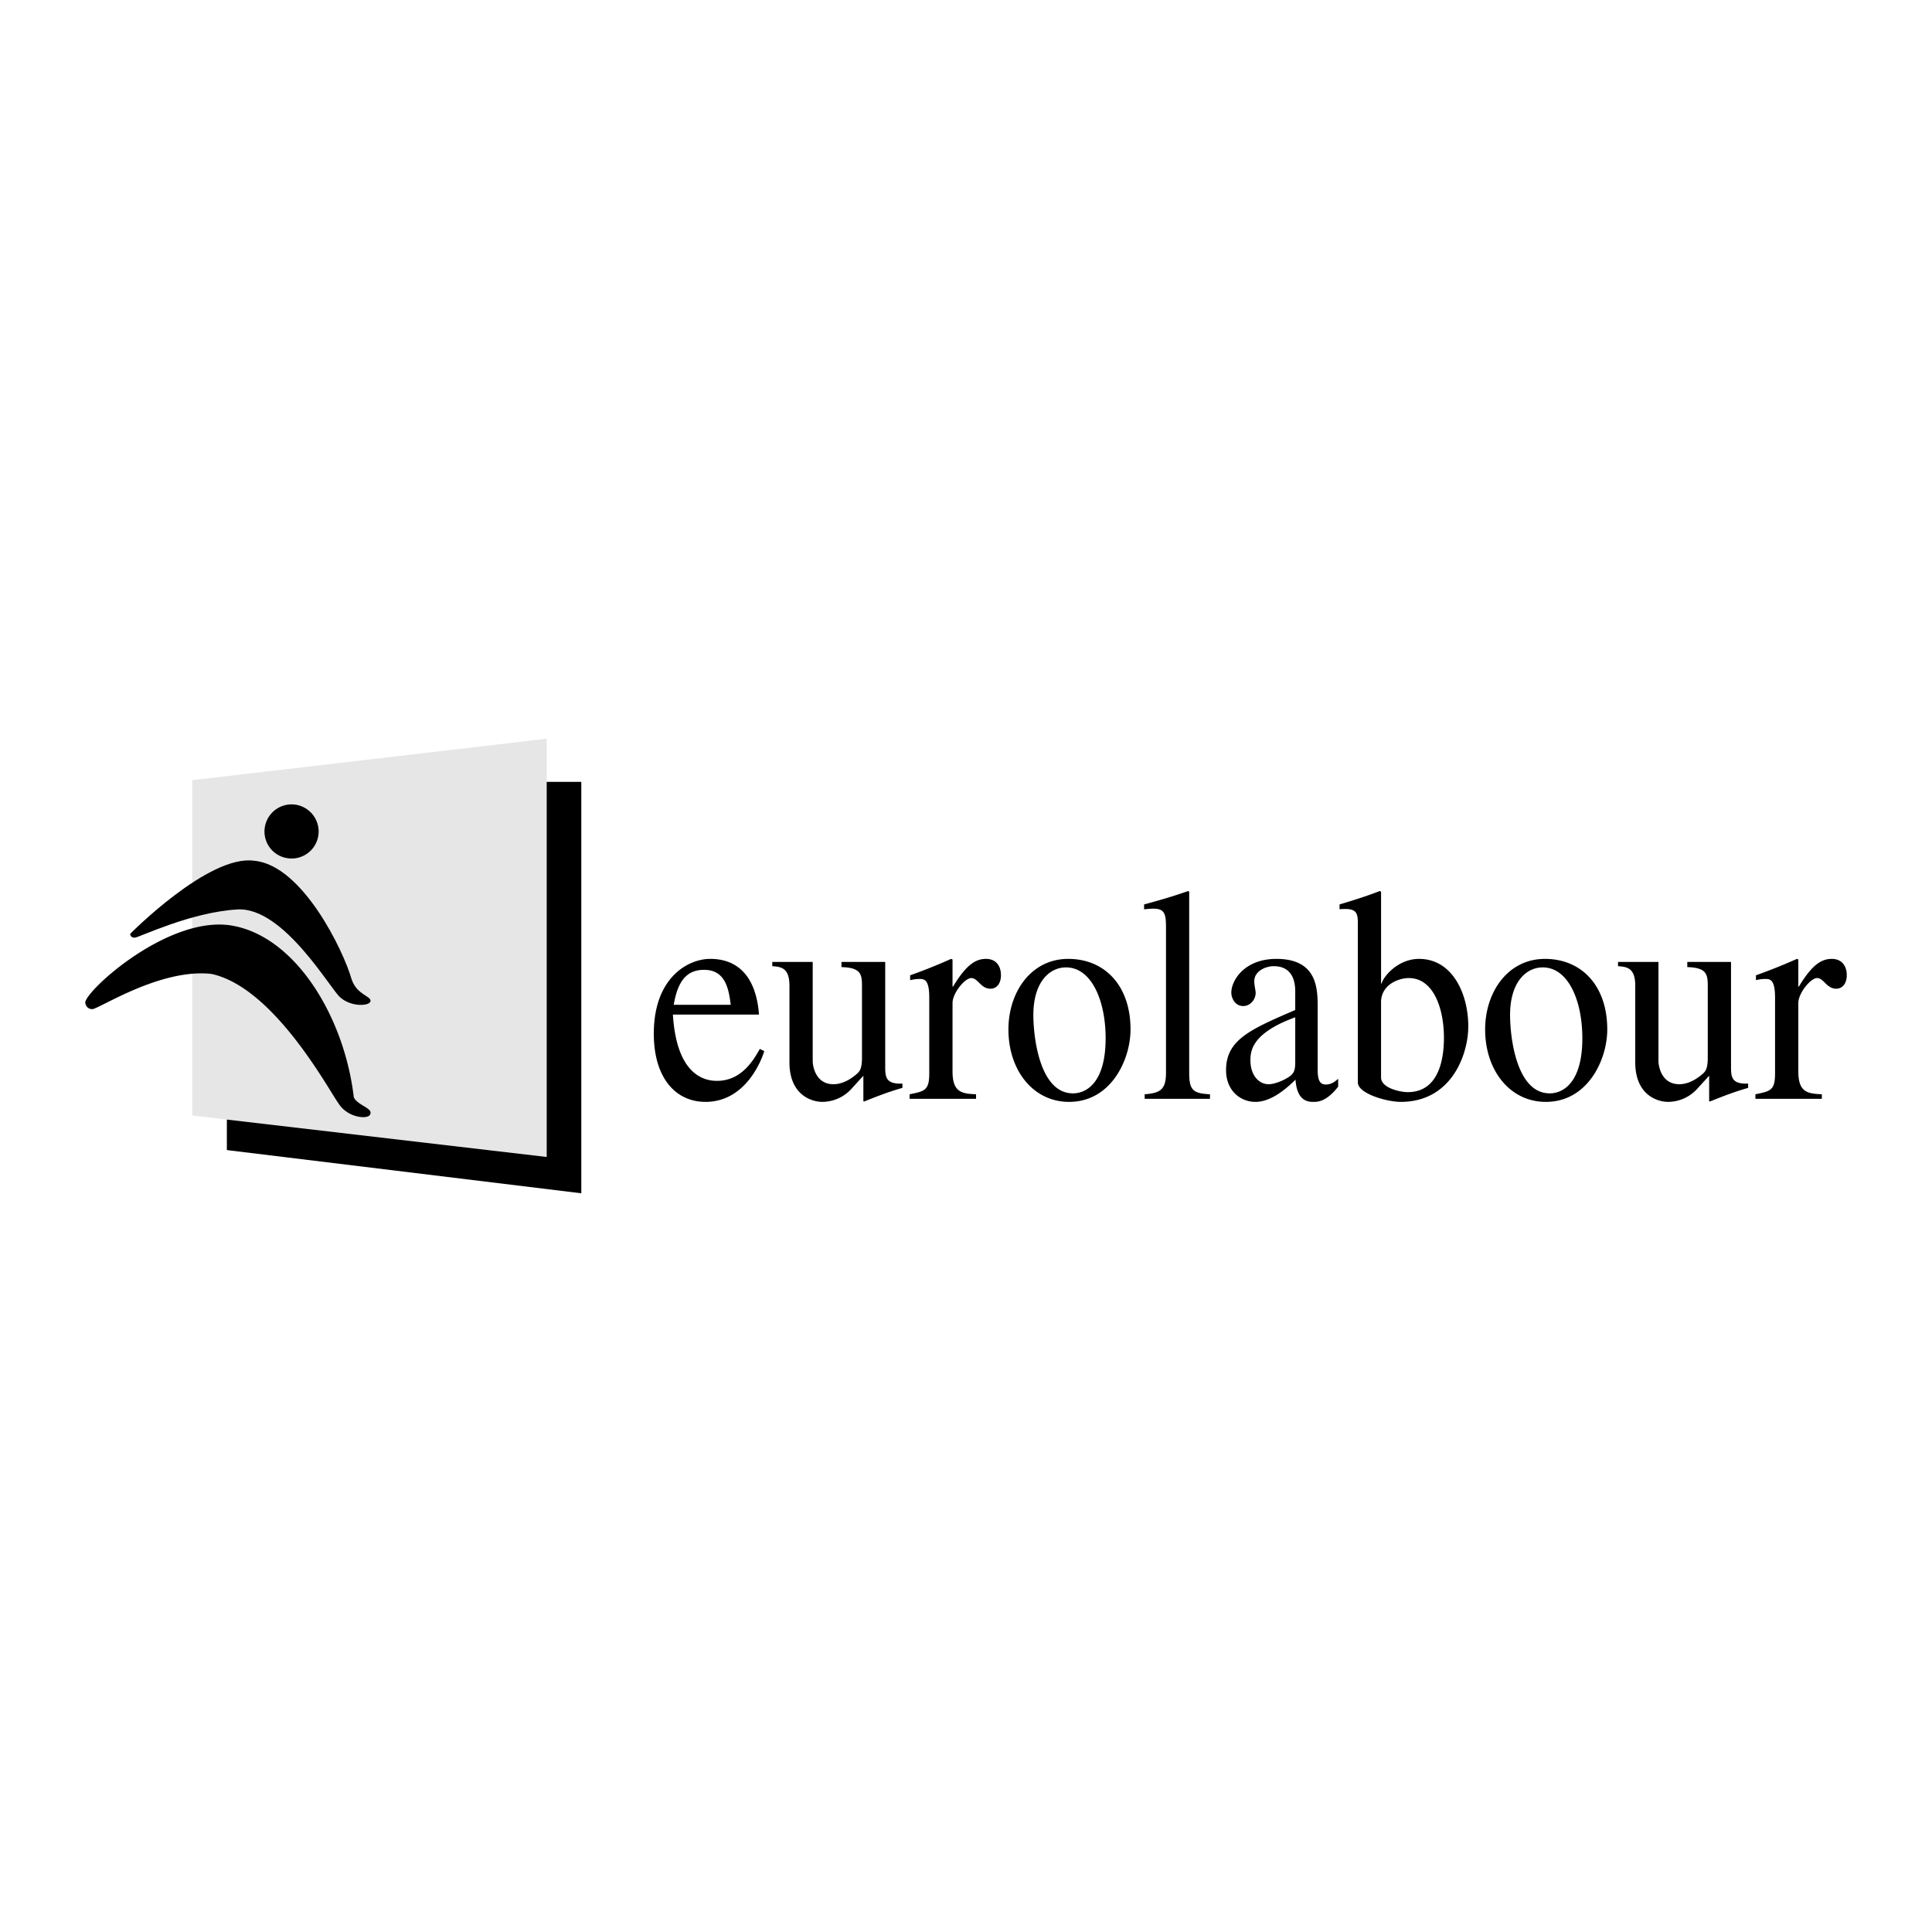 <svg xmlns="http://www.w3.org/2000/svg" width="2500" height="2500" viewBox="0 0 192.756 192.756"><g fill-rule="evenodd" clip-rule="evenodd"><path fill="#fff" d="M0 0h192.756v192.756H0V0z"/><path fill="#e6e6e7" d="M19.184 77.837v33.456l3.45.406 31.909 3.731V73.703l-35.359 4.134z"/><path d="M54.543 78.005v37.425l-31.909-3.731v3.044l35.362 4.311V78.005h-3.453zM31.79 82.958a2.71 2.71 0 0 0-2.703-2.706 2.71 2.71 0 0 0-2.7 2.706 2.694 2.694 0 0 0 2.7 2.695 2.693 2.693 0 0 0 2.703-2.695z"/><path d="M12.991 93.167s7.833-7.937 12.367-7.289c4.813.422 8.938 9.025 9.724 11.831.531 1.555 1.923 1.649 1.885 2.159-.022.505-1.891.641-3.004-.344-.918-.695-5.635-9.058-10.274-8.788-4.648.272-9.726 2.753-10.21 2.808-.488.057-.488-.377-.488-.377z"/><path d="M8.504 100.026c.052-1.211 8.377-8.803 14.699-7.668 6.32 1.132 11.163 9.133 12.097 17.125.422.858 2.011 1.066 1.607 1.749-.28.46-2.181.277-3.078-1.064-.94-1.237-6.409-11.619-12.725-12.998-5.113-.578-11.249 3.51-11.895 3.51-.651-.001-.705-.654-.705-.654zM160.357 102.71c0 3.004-1.934 7.225-6.135 7.225-3.562 0-6.049-3.126-6.049-7.225 0-3.732 2.266-7.042 5.969-7.042 3.618 0 6.215 2.642 6.215 7.042zm-84.107 2.155c-.274.94-1.877 5.069-5.855 5.069-3.066 0-5.165-2.487-5.165-6.799 0-5.615 3.426-7.468 5.633-7.468 2.596 0 4.557 1.579 4.863 5.556h-8.591c.331 5.371 2.569 6.615 4.393 6.615 2.458 0 3.646-2.063 4.28-3.186l.442.213zm36.543-2.155c0 3.004-1.936 7.225-6.133 7.225-3.562 0-6.049-3.126-6.049-7.225 0-3.732 2.266-7.042 5.969-7.042 3.615 0 6.213 2.642 6.213 7.042zm20.717 5.705c-1.16 1.489-2.016 1.52-2.461 1.52-.494 0-1.654-.03-1.795-2.216-1.021 1.001-2.482 2.216-4.002 2.216-1.492 0-2.928-1.123-2.928-3.156 0-3.036 2.4-4.068 6.902-6.01v-1.853c0-2.186-1.299-2.52-2.125-2.52-.91 0-1.961.546-1.961 1.486 0 .457.137.911.137 1.185 0 .637-.521 1.306-1.24 1.306-.857 0-1.188-.849-1.188-1.335 0-1.215 1.295-3.37 4.502-3.37 4.113 0 4.113 3.036 4.113 4.856v5.92c0 .881 0 1.759.801 1.759.58 0 .939-.302 1.244-.576v.788h.001zm1.961-16.178c0-.91 0-1.547-1.215-1.547-.166 0-.445 0-.609.03v-.484c1.324-.396 2.682-.82 4.006-1.336l.137.06v9.167h.055c.17-.698 1.631-2.459 3.73-2.459 3.342 0 4.916 3.489 4.916 6.737 0 2.732-1.627 7.529-6.74 7.529-1.381 0-4.279-.821-4.279-1.943V92.237h-.001zm41.625 7.255c0-1.789-.523-1.821-.965-1.821a3.82 3.82 0 0 0-.939.122v-.486c1.35-.484 2.73-1.03 4.086-1.639l.141.06v2.702h.055c1.297-2.153 2.238-2.762 3.287-2.762.936 0 1.492.639 1.492 1.639 0 .761-.393 1.337-1.053 1.337-.965 0-1.244-1.062-1.904-1.062-.664 0-1.877 1.517-1.877 2.489v6.828c0 2.096.936 2.215 2.346 2.277v.454h-6.629v-.454c1.518-.304 1.961-.396 1.961-2.095v-7.589h-.001zm-104.188.759c-.194-1.457-.47-3.49-2.651-3.49-1.521 0-2.596.82-3.038 3.49h5.689zm17.128 8.286c-1.493.427-2.541.851-3.842 1.367l-.056-.061v-2.519l-1.185 1.305a3.96 3.96 0 0 1-2.902 1.305c-1.133 0-3.288-.729-3.288-3.946V98.34c0-1.822-.885-1.881-1.713-1.943v-.425h4.034v9.896c0 .424.25 2.305 2.071 2.305.831 0 1.657-.424 2.401-1.092.25-.242.444-.547.444-1.548v-7.132c0-1.215-.108-1.853-2.045-1.913v-.517h4.363v10.41c0 1.093.056 1.791 1.717 1.731v.425h.001zm2.676-9.045c0-1.789-.526-1.821-.967-1.821-.384 0-.688.062-.94.122v-.486a54.87 54.87 0 0 0 4.088-1.639l.141.06v2.702h.054c1.301-2.153 2.237-2.762 3.288-2.762.941 0 1.49.639 1.49 1.639 0 .761-.383 1.337-1.049 1.337-.967 0-1.242-1.062-1.908-1.062-.661 0-1.875 1.517-1.875 2.489v6.828c0 2.096.94 2.215 2.347 2.277v.454h-6.63v-.454c1.521-.304 1.961-.396 1.961-2.095v-7.589zm17.597 4.099c0-3.765-1.412-7.073-3.949-7.073-1.74 0-3.262 1.579-3.262 4.735 0 2.248.635 7.831 3.953 7.831 1.404 0 3.258-1.153 3.258-5.493zm3.896 5.585c1.627-.122 2.127-.517 2.127-2.186V92.512c0-1.367-.166-1.853-1.248-1.853-.359 0-.605.032-.939.062v-.484c1.467-.396 2.932-.82 4.393-1.336l.109.06v18.121c0 1.761.471 2.003 2.072 2.095v.454h-6.514v-.455zm15.022-7.681c-4.17 1.52-4.471 3.218-4.471 4.251v.06c0 1.427.801 2.367 1.822 2.367.604 0 1.465-.394 1.709-.546.855-.454.939-.818.939-1.729v-4.403h.001zm8.562 6.012c0 1.062 1.961 1.457 2.65 1.457 3.176 0 3.623-3.431 3.623-5.434 0-2.823-.994-5.949-3.512-5.949-.881 0-2.652.546-2.762 2.277v7.649h.001zm20.082-3.916c0-3.765-1.408-7.073-3.949-7.073-1.74 0-3.262 1.579-3.262 4.735 0 2.248.637 7.831 3.955 7.831 1.405 0 3.256-1.153 3.256-5.493zm16.543 4.946c-1.488.427-2.541.851-3.836 1.367l-.055-.061v-2.519l-1.191 1.305a3.943 3.943 0 0 1-2.896 1.305c-1.135 0-3.287-.729-3.287-3.946V98.34c0-1.822-.885-1.881-1.717-1.943v-.425h4.033v9.896c0 .424.25 2.305 2.078 2.305.824 0 1.654-.424 2.4-1.092.248-.242.441-.547.441-1.548v-7.132c0-1.215-.113-1.853-2.043-1.913v-.517h4.363v10.41c0 1.093.055 1.791 1.709 1.731v.425h.001z"/></g></svg>